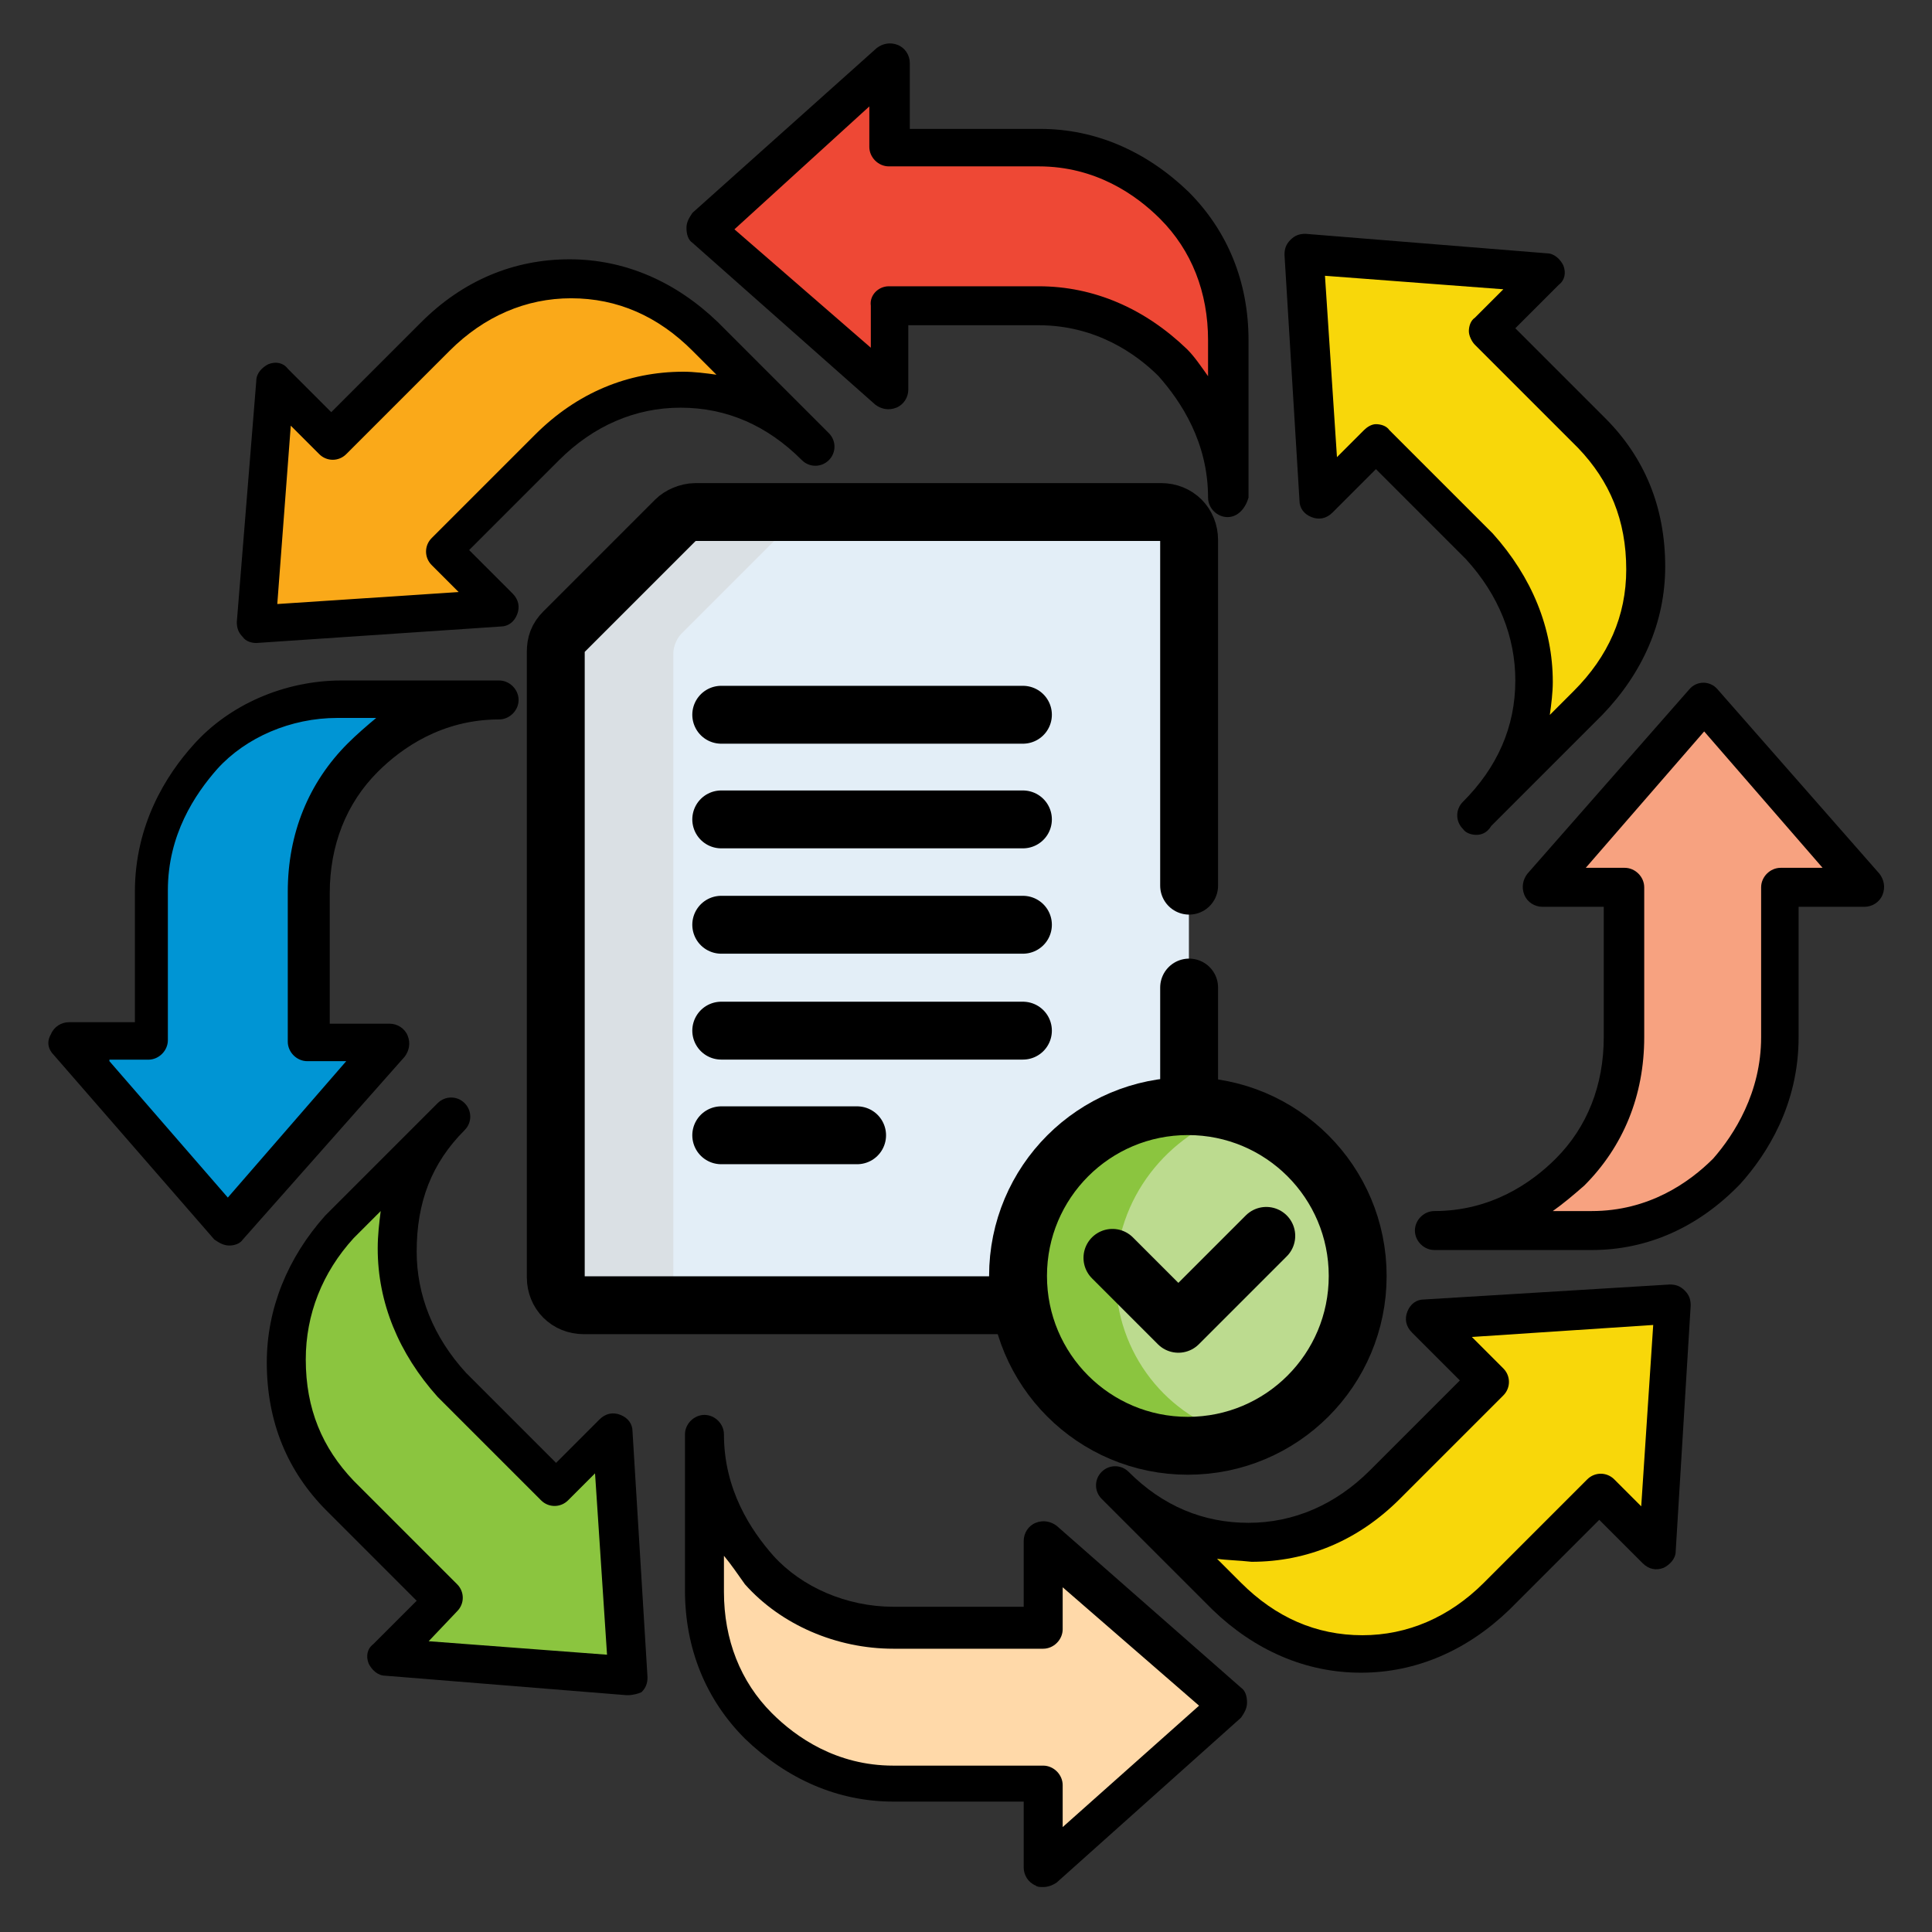 <svg xmlns="http://www.w3.org/2000/svg" xmlns:xlink="http://www.w3.org/1999/xlink" x="0px" y="0px" viewBox="0 0 128.9 128.9" style="enable-background:new 0 0 128.9 128.9;" xml:space="preserve"><rect x="0" y="0" width="128.9" height="128.9" fill="#333333" stroke="none"/><style type="text/css">	.st0{fill:#0095D4;}	.st1{fill:#F7A280;}	.st2{fill:#EE4835;}	.st3{fill:#FFD9A9;}	.st4{fill:#FAA919;}	.st5{fill:#F8D70A;}	.st6{fill:#8BC53F;}	.st7{fill:#E3EEF7;}	.st8{fill:#DAE0E4;}	.st9{fill:none;stroke:#000000;stroke-width:2.897;stroke-linecap:round;stroke-linejoin:round;stroke-miterlimit:13.333;}	.st10{fill:#BCDB8F;}</style><g id="Layer_1">	<g id="Layer_1_00000067201261014163434450000015719023365741306513_">	</g>	<g id="svg8">	</g>	<g id="svg3357">	</g>	<g id="Line_Color">	</g>	<g id="svg2163">	</g>	<g id="Capa_1">	</g>	<g id="svg4251">	</g>	<g id="Layer_5">	</g>	<g id="svg159">	</g>	<g>		<g>			<g>				<g>					<g>						<g>							<path class="st0" d="M4.5,69.6h5.6v-10c0-3.6,1.5-6.7,3.6-9s5.4-3.8,9-3.8h10.5c-3.6,0-6.7,1.5-9,3.8s-3.6,5.4-3.6,9v10H26         L15.3,81.9L4.5,69.6z"></path>							<path d="M15.3,83.1c-0.4,0-0.7-0.2-1-0.4L3.6,70.4C3.2,70,3.1,69.5,3.4,69c0.2-0.5,0.7-0.8,1.2-0.8h4.4v-8.7         c0-4.5,2.1-7.8,3.9-9.8c2.4-2.7,6.1-4.3,9.9-4.3h10.5c0.7,0,1.3,0.6,1.3,1.3s-0.6,1.3-1.3,1.3c-3.8,0-6.5,1.9-8.1,3.5         c-2.1,2.1-3.2,4.9-3.2,8.1v8.7H26c0.5,0,1,0.3,1.2,0.8c0.2,0.5,0.1,1-0.2,1.4L16.2,82.7C16,83,15.6,83.1,15.3,83.1z          M7.3,70.8l7.9,9.1l7.9-9.1h-2.6c-0.7,0-1.3-0.6-1.3-1.3v-10c0-3.9,1.4-7.3,4-9.9c0.6-0.6,1.3-1.2,1.9-1.7h-2.6         c-3.1,0-6.1,1.3-8,3.4c-1.5,1.7-3.3,4.4-3.3,8.1v10c0,0.7-0.6,1.3-1.3,1.3H7.3z"></path>						</g>						<g>							<path class="st1" d="M124.4,59.3h-5.6v10c0,3.6-1.5,6.7-3.6,9c-2.3,2.3-5.4,3.8-9,3.8H95.7c3.6,0,6.7-1.5,9-3.8         c2.3-2.3,3.6-5.4,3.6-9v-10h-5.4L113.6,47L124.4,59.3z"></path>							<path d="M106.2,83.4H95.7c-0.7,0-1.3-0.6-1.3-1.3c0-0.7,0.6-1.3,1.3-1.3c3.8,0,6.5-1.9,8.1-3.5c2.1-2.1,3.2-4.9,3.2-8.1v-8.7         h-4.1c-0.5,0-1-0.3-1.2-0.8c-0.2-0.5-0.1-1,0.2-1.4l10.8-12.3c0.5-0.6,1.4-0.6,1.9,0l10.8,12.3c0.3,0.4,0.4,0.9,0.2,1.4         c-0.2,0.5-0.7,0.8-1.2,0.8H120v8.7c0,4.5-2.1,7.8-3.9,9.8C113.3,81.9,109.9,83.4,106.2,83.4z M103.6,80.8h2.6         c3.8,0,6.5-1.9,8.1-3.5c1.4-1.6,3.2-4.4,3.2-8.1v-10c0-0.7,0.6-1.3,1.3-1.3h2.8l-7.9-9.1l-7.9,9.1h2.6c0.7,0,1.3,0.6,1.3,1.3         v10c0,3.9-1.4,7.3-4,9.9C104.9,79.8,104.3,80.3,103.6,80.8z"></path>						</g>					</g>					<g>						<g>							<path class="st2" d="M59.3,4.3v5.6h10c3.6,0,6.7,1.5,9,3.8c2.3,2.3,3.6,5.4,3.6,9v10.5c0-3.6-1.5-6.7-3.6-9         c-2.3-2.3-5.4-3.8-9-3.8h-10V26L47,15.3L59.3,4.3z"></path>							<path d="M81.9,34.5c-0.7,0-1.3-0.6-1.3-1.3c0-3.7-1.8-6.4-3.3-8.1c-1.5-1.5-4.2-3.4-8-3.4h-8.7V26c0,0.5-0.3,1-0.8,1.2         c-0.5,0.2-1,0.1-1.4-0.2L46.2,16.2c-0.3-0.2-0.4-0.6-0.4-1c0-0.4,0.2-0.7,0.4-1l12.3-11c0.4-0.3,0.9-0.4,1.4-0.2         c0.5,0.2,0.8,0.7,0.8,1.2v4.4h8.7c3.7,0,7.1,1.5,9.9,4.2c2.6,2.6,4,6,4,9.9v10.5C83.1,33.9,82.6,34.5,81.9,34.5z M59.3,19.1         h10c3.7,0,7.1,1.5,9.9,4.2c0.5,0.5,0.9,1.1,1.4,1.8v-2.4c0-3.2-1.1-6-3.2-8.1c-1.6-1.6-4.3-3.5-8.1-3.5h-10         c-0.7,0-1.3-0.6-1.3-1.3V7.1L49,15.3l9.1,7.9v-2.8C58,19.7,58.6,19.1,59.3,19.1z"></path>						</g>						<g>							<path class="st3" d="M69.6,124.6V119h-10c-3.6,0-6.7-1.5-9-3.8s-3.6-5.4-3.6-9V95.7c0,3.6,1.5,6.7,3.6,9c2,2.3,5.4,3.8,9,3.8         h10v-5.6l12.3,10.8L69.6,124.6z"></path>							<path d="M69.6,125.9c-0.2,0-0.4,0-0.5-0.1c-0.5-0.2-0.8-0.7-0.8-1.2v-4.4h-8.7c-3.7,0-7.1-1.5-9.9-4.2c-2.6-2.6-4-6-4-9.9         V95.7c0-0.7,0.6-1.3,1.3-1.3c0.7,0,1.3,0.6,1.3,1.3c0,3.7,1.8,6.4,3.3,8.1c1.9,2.1,4.9,3.4,8,3.4h8.7v-4.4         c0-0.5,0.3-1,0.8-1.2c0.5-0.2,1-0.1,1.4,0.2l12.3,10.8c0.3,0.2,0.4,0.6,0.4,1c0,0.4-0.2,0.7-0.4,1l-12.3,11         C70.2,125.8,69.9,125.9,69.6,125.9z M48.3,103.8v2.4c0,3.2,1.1,6,3.2,8.1c1.6,1.6,4.3,3.5,8.1,3.5h10c0.7,0,1.3,0.6,1.3,1.3         v2.8l9.1-8.1l-9.1-7.9v2.8c0,0.7-0.6,1.3-1.3,1.3h-10c-3.8,0-7.5-1.6-9.9-4.3C49.2,105,48.8,104.4,48.3,103.8z"></path>						</g>					</g>				</g>				<g>					<g>						<g>							<path class="st4" d="M18.3,25.5l3.8,3.8l6.9-6.9c2.6-2.6,5.6-3.8,9-3.8c3.3,0,6.4,1.3,9,3.8l7.4,7.4c-2.6-2.6-5.6-3.8-9-3.8         c-3.3,0-6.4,1.3-9,3.8l-6.9,6.9l3.8,3.8l-16.4,1L18.3,25.5z"></path>							<path d="M17.1,42.9c-0.3,0-0.7-0.1-0.9-0.4c-0.3-0.3-0.4-0.6-0.4-1l1.3-16.1c0-0.5,0.4-0.9,0.8-1.1c0.5-0.2,1-0.1,1.3,0.3         l2.9,2.9l6-6c2.8-2.8,6.2-4.2,9.9-4.2c3.7,0,7.1,1.5,9.9,4.2l7.4,7.4c0.5,0.5,0.5,1.3,0,1.8c-0.5,0.5-1.3,0.5-1.8,0         c-2.3-2.3-5-3.5-8.1-3.5c-3,0-5.8,1.2-8.1,3.5l-6,6l2.9,2.9c0.4,0.4,0.5,0.9,0.3,1.4c-0.2,0.5-0.6,0.8-1.1,0.8L17.1,42.9         C17.1,42.9,17.1,42.9,17.1,42.9z M19.4,28.4l-0.9,11.9l12.1-0.8l-1.8-1.8c-0.5-0.5-0.5-1.3,0-1.8l6.9-6.9         c2.8-2.8,6.2-4.2,9.9-4.2c0.7,0,1.5,0.1,2.2,0.2l-1.6-1.6c-2.3-2.3-5-3.5-8.1-3.5c-3,0-5.8,1.2-8.1,3.5l-6.9,6.9         c-0.5,0.5-1.3,0.5-1.8,0L19.4,28.4z"></path>						</g>						<g>							<path class="st5" d="M110.5,103.4l-3.8-3.8l-6.9,6.9c-2.6,2.6-5.6,3.8-9,3.8c-3.3,0-6.4-1.3-9-3.8L74.4,99         c2.6,2.6,5.6,3.8,9,3.8c3.3,0,6.4-1.3,9-3.8l6.9-6.9L95.2,88l16.4-1L110.5,103.4z"></path>							<path d="M90.8,111.6c-3.7,0-7.1-1.5-9.9-4.2l-7.4-7.4c0,0,0,0,0,0c-0.5-0.5-0.5-1.3,0-1.8c0.5-0.5,1.3-0.5,1.8,0l0,0         c2.3,2.3,5,3.4,8,3.4c3,0,5.8-1.2,8.1-3.5l6-6l-3.2-3.2c-0.4-0.4-0.5-0.9-0.3-1.4c0.2-0.5,0.6-0.8,1.1-0.8l16.4-1         c0.4,0,0.7,0.1,1,0.4c0.3,0.3,0.4,0.6,0.4,1l-1,16.4c0,0.5-0.4,0.9-0.8,1.1c-0.5,0.2-1,0.1-1.4-0.3l-2.9-2.9l-6,6         C97.9,110.1,94.5,111.6,90.8,111.6z M81.2,104l1.6,1.6c2.3,2.3,5,3.5,8.1,3.5c3,0,5.8-1.2,8.1-3.5l6.9-6.9         c0.5-0.5,1.3-0.5,1.8,0l1.8,1.8l0.8-12.1l-12.1,0.8l2.1,2.1c0.5,0.5,0.5,1.3,0,1.8l-6.9,6.9c-2.8,2.8-6.2,4.2-9.9,4.2         C82.6,104.1,81.9,104.1,81.2,104z"></path>						</g>					</g>					<g>						<g>							<path class="st5" d="M103.1,18.3l-3.8,3.8l6.9,6.9c2.6,2.6,3.6,5.6,3.6,9c0,3.3-1.3,6.4-3.8,9l-7.4,7.4         c2.6-2.6,3.8-5.6,3.8-9s-1.3-6.4-3.6-9l-6.9-6.9L88,33.5l-1-16.4L103.1,18.3z"></path>							<path d="M98.5,55.7c-0.3,0-0.7-0.1-0.9-0.4c-0.5-0.5-0.5-1.3,0-1.8l0,0c2.3-2.3,3.5-5,3.5-8.1c0-2.9-1.1-5.7-3.3-8.1l-6-6         l-2.9,2.9c-0.4,0.4-0.9,0.5-1.4,0.3c-0.5-0.2-0.8-0.6-0.8-1.1l-1-16.4c0-0.4,0.1-0.7,0.4-1c0.3-0.3,0.6-0.4,1-0.4l16.1,1.3         c0.5,0,0.9,0.4,1.1,0.8c0.2,0.5,0.1,1-0.3,1.3l-2.9,2.9l6,6c2.6,2.6,4,5.9,4,9.9c0,3.7-1.5,7.1-4.2,9.9l-7.4,7.4c0,0,0,0,0,0         C99.2,55.6,98.8,55.7,98.5,55.7z M91.8,28.3c0.3,0,0.7,0.1,0.9,0.4l6.9,6.9c2.6,2.9,4,6.3,4,9.9c0,0.7-0.1,1.5-0.2,2.2         l1.6-1.6c2.3-2.3,3.5-5,3.5-8.1c0-3.3-1.1-5.9-3.2-8.1l-6.9-6.9c-0.2-0.2-0.4-0.6-0.4-0.9s0.1-0.7,0.4-0.9l1.9-1.9l-11.9-0.9         l0.8,12.1l1.8-1.8C91.2,28.5,91.5,28.3,91.8,28.3z"></path>						</g>						<g>							<path class="st6" d="M25.8,110.5l3.8-3.8l-6.9-6.9c-2.6-2.6-3.6-5.6-3.6-9s1.3-6.4,3.6-9l7.4-7.4c-2.6,2.6-3.6,5.6-3.6,9         c0,3.3,1.3,6.4,3.6,9l6.9,6.9l3.8-3.8l1,16.4L25.8,110.5z"></path>							<path d="M41.9,113.1c0,0-0.1,0-0.1,0l-16.1-1.3c-0.5,0-0.9-0.4-1.1-0.8c-0.2-0.5-0.1-1,0.3-1.3l2.9-2.9l-6-6         c-2.6-2.6-4-5.9-4-9.9c0-3.6,1.4-7,3.9-9.8l7.5-7.5c0,0,0,0,0,0h0c0.5-0.5,1.3-0.5,1.8,0c0.5,0.5,0.5,1.3,0,1.8         c-2.2,2.2-3.2,4.8-3.2,8.1c0,2.9,1.1,5.7,3.3,8.1l6,6l2.9-2.9c0.4-0.4,0.9-0.5,1.4-0.3c0.5,0.2,0.8,0.6,0.8,1.1l1,16.4         c0,0.4-0.1,0.7-0.4,1C42.6,113,42.2,113.1,41.9,113.1z M28.6,109.5l11.9,0.9l-0.8-12.1l-1.8,1.8c-0.5,0.5-1.3,0.5-1.8,0         l-6.9-6.9c-2.6-2.9-4-6.3-4-9.9c0-0.9,0.1-1.7,0.2-2.5l-1.8,1.8c-2.1,2.3-3.2,5.1-3.2,8.1c0,3.3,1.1,5.9,3.2,8.1l6.9,6.9         c0.5,0.5,0.5,1.3,0,1.8L28.6,109.5z"></path>						</g>					</g>				</g>			</g>		</g>	</g></g><g id="svg5031">	<g id="g5037_00000079473310953679820670000000084451892374900667_" transform="matrix(1.333,0,0,-1.333,0,682.667)">		<g id="g5039_00000093862817730622926120000017816613165833133479_">			<g>				<g id="g5041_00000009553045792084997080000006847440065757246338_">					<g id="g5059_00000114755706547205861640000003415583413646336395_" transform="translate(49.106,399.489)">						<path id="path5061_00000157306967900657758500000004697346003641902735_" class="st7" d="M-15.3,86.6L-21,81        c-0.3-0.3-0.4-0.6-0.4-1V48.7c0-0.8,0.6-1.4,1.4-1.4H9c0.8,0,1.4,0.6,1.4,1.4v36.9c0,0.8-0.6,1.4-1.4,1.4h-23.3        C-14.7,87-15.1,86.9-15.3,86.6"></path>					</g>					<g id="g5063_00000096772565879405657820000008607124688307894682_" transform="translate(49,137.604)">						<path id="path5065_00000024681651706139621160000013294304686571357118_" class="st8" d="M-15.3,310.5v31.3        c0,0.4,0.2,0.8,0.4,1l5.6,5.6c0.3,0.3,0.6,0.4,1,0.4h-6c-0.4,0-0.8-0.2-1-0.4l-5.6-5.6c-0.3-0.3-0.4-0.6-0.4-1v-31.3        c0-0.8,0.6-1.4,1.4-1.4h6C-14.6,309.1-15.3,309.7-15.3,310.5"></path>					</g>					<g id="g5067_00000167363441797112398410000012489965343538102191_" transform="translate(226.917,273)">						<path id="path5069_00000129191828805465033520000014019831282913873576_" class="st9" d="M-167.4,194.8v17.3        c0,0.8-0.6,1.4-1.4,1.4h-23.3c-0.4,0-0.8-0.2-1-0.4l-5.6-5.6c-0.3-0.3-0.4-0.6-0.4-1v-31.3c0-0.8,0.6-1.4,1.4-1.4h28.9        c0.8,0,1.4,0.6,1.4,1.4v14.5"></path>					</g>					<g id="g5071_00000146498838320774180830000013143395444148815003_" transform="translate(65.199,332.254)">						<path id="path5073_00000093871810953300396340000012862970550408306860_" class="st9" d="M-29.1,144.1H-14"></path>					</g>					<g id="g5075_00000111175137651651482470000004486886976979015607_" transform="translate(65.199,295.916)">						<path id="path5077_00000065760938159577819070000005527922693810216604_" class="st9" d="M-29.1,175.2H-14"></path>					</g>					<g id="g5079_00000079477710489748471670000013823587889471250329_" transform="translate(65.199,259.743)">						<path id="path5081_00000111183778219642647810000006105494220456294580_" class="st9" d="M-29.1,206.1H-14"></path>					</g>					<g id="g5083_00000093158128366650948590000012705860206267900566_" transform="translate(65.199,223.243)">						<path id="path5085_00000091009008604057539540000014079278295428512957_" class="st9" d="M-29.1,237.3H-14"></path>					</g>					<g id="g5087_00000047760558802586786080000000002418607927837850_" transform="translate(65.199,186.906)">						<path id="path5089_00000050639274240070355220000002128555790296017313_" class="st9" d="M-29.1,268.4h6.8"></path>					</g>					<g id="g5091_00000000187386828579150180000006999714429242935479_" transform="translate(285.454,138.165)">						<path id="path5093_00000100373704652829170560000006023055527693597080_" class="st10" d="M-217.5,310.1        c0-4.7-3.8-8.5-8.5-8.5c-4.7,0-8.5,3.8-8.5,8.5s3.8,8.5,8.5,8.5C-221.3,318.6-217.5,314.8-217.5,310.1"></path>					</g>					<g id="g5095_00000080906951466380187420000000209825440194602628_" transform="translate(201.539,138.165)">						<path id="path5097_00000040554969026003425170000012224985992034268318_" class="st6" d="M-145.7,310.1c0,3.9,2.6,7.1,6.1,8.2        c-0.8,0.2-1.6,0.4-2.4,0.4c-4.7,0-8.5-3.8-8.5-8.5s3.8-8.5,8.5-8.5c0.8,0,1.7,0.1,2.4,0.4C-143.1,303-145.7,306.2-145.7,310.1        "></path>					</g>					<g id="g5099_00000046323515525131143550000004003759841856710315_" transform="translate(285.454,138.165)">						<path id="path5101_00000088122002928224849920000016298851493332825994_" class="st9" d="M-217.5,310.1c0-4.7-3.8-8.5-8.5-8.5        c-4.7,0-8.5,3.8-8.5,8.5s3.8,8.5,8.5,8.5C-221.3,318.6-217.5,314.8-217.5,310.1z"></path>					</g>					<g id="g5103_00000116948385657318681880000015847354396055005072_" transform="translate(200.179,144.371)">						<path id="path5105_00000016057089900921332870000015302328628204578708_" class="st9" d="M-144.5,304.8l3.3-3.3l4.4,4.4"></path>					</g>				</g>			</g>		</g>	</g></g></svg>